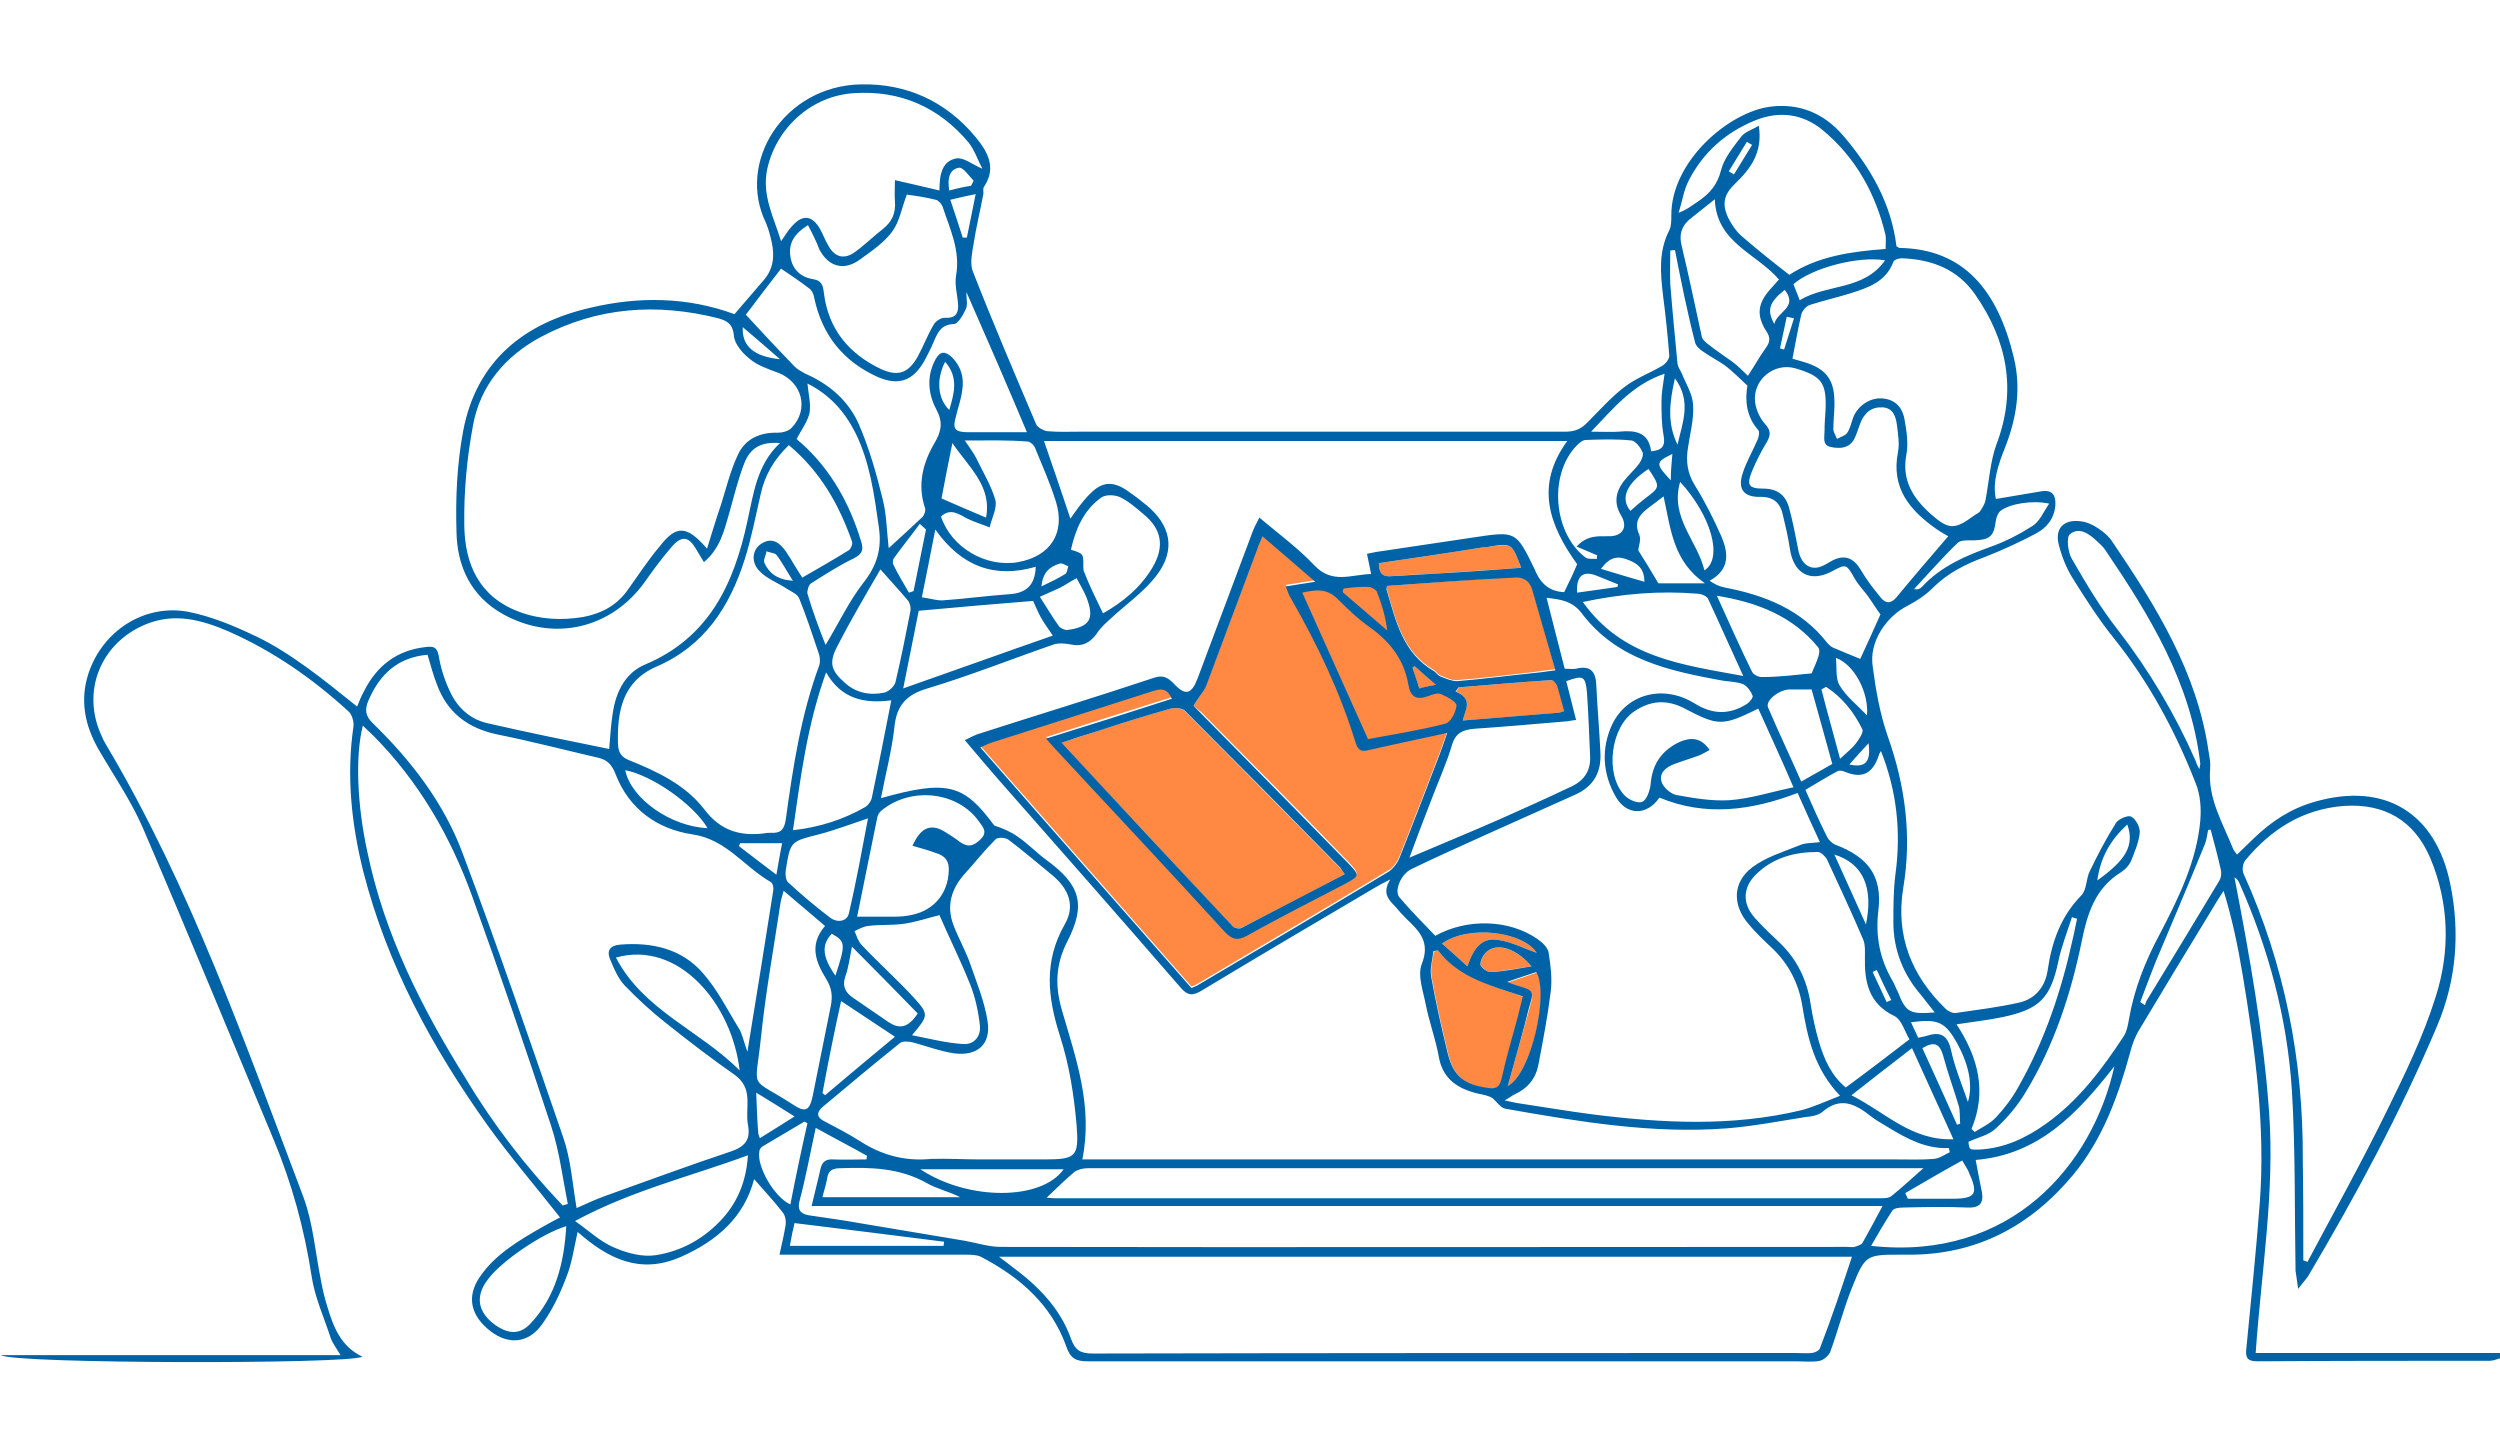 <?xml version="1.0" encoding="utf-8"?>
<!-- Generator: Adobe Illustrator 26.0.3, SVG Export Plug-In . SVG Version: 6.00 Build 0)  -->
<svg version="1.1" xmlns="http://www.w3.org/2000/svg" xmlns:xlink="http://www.w3.org/1999/xlink" x="0px" y="0px"
	 viewBox="0 0 483 280" style="enable-background:new 0 0 483 280;" xml:space="preserve">
<style type="text/css">
	.st0{opacity:0.8;fill:#FF6B14;}
	.st1{fill:#FF6B14;}
	.st2{fill:#0063A7;}
	.st3{fill:#FFFFFF;}
	.st4{fill:none;stroke:#0063A7;stroke-width:2;stroke-linecap:round;stroke-linejoin:round;stroke-miterlimit:10;}
	.st5{fill:none;stroke:#0063A7;stroke-width:2;stroke-miterlimit:10;}
	.st6{fill:none;stroke:#0063A7;stroke-width:1.975;stroke-linecap:round;stroke-linejoin:round;stroke-miterlimit:10;}
	.st7{fill:none;stroke:#0063A7;stroke-width:1.5;stroke-linecap:round;stroke-linejoin:round;stroke-miterlimit:10;}
</style>
<g id="Слой_3">
	<g id="Слой_2">
	</g>
	<path class="st0" d="M230.6,136.3c0.9-1.5,1.9-2.6,2.4-4c3.4-8.8,6.6-17.7,9.9-26.5c0.3-0.7,0.6-1.4,1-2.5
		c3.4,2.9,6.6,5.7,10.2,8.8c-2.1,0.3-3.7,0.6-5.7,0.9c0.4,1,0.7,1.7,1,2.3c5,8.9,9.5,18.1,12.5,27.9c0.5,1.5,1.1,1.8,2.6,1.4
		c4.8-1.1,9.7-2.1,15.1-3.3c-0.6,1.7-0.9,2.7-1.3,3.7c-2.6,6.8-5.2,13.6-7.9,20.4c-0.4,1-1.2,2.2-2.1,2.7c-12.3,7.4-24.7,14.7-37,22
		c-0.3,0.2-0.6,0.3-1.1,0.5c-13.5-15.4-27-30.8-40.8-46.5c1-0.4,1.7-0.7,2.4-1c10.3-3.3,20.7-6.5,31-9.9c1.5-0.5,2.7-0.5,3.6,1.5
		c-8,2.5-15.9,5-24.3,7.7c1.2,1.3,2,2.2,2.8,3.1c10.6,11.4,21.2,22.8,31.7,34.2c1.4,1.5,2.5,1.8,4.3,0.8c6.3-3.4,12.6-6.7,18.9-10
		c2.9-1.5,3-1.6,0.6-4.1c-9.4-9.7-18.9-19.3-28.4-28.9C231.5,137.2,230.9,136.6,230.6,136.3z"/>
	<path class="st0" d="M259.8,168.9c-6.9,3.6-13.5,7.1-20.1,10.4c-0.4,0.2-1.4-0.1-1.7-0.4c-10.9-11.7-21.8-23.4-33-35.4
		c2.6-0.8,4.9-1.6,7.1-2.3c4.7-1.5,9.3-3,14-4.3c0.8-0.2,2.2-0.1,2.7,0.4c10.1,10.1,20.1,20.3,30.1,30.4
		C259.2,167.9,259.4,168.2,259.8,168.9z"/>
	<path class="st0" d="M268,113.2c8.3-0.6,16.4-1.2,24.4-1.8c1.7-0.1,3.1,0.6,3.6,2.3c1.5,5.1,2.9,10.2,4.5,15.6
		c-1.6,0.2-2.7,0.3-3.9,0.5c-5,0.6-10.1,1.2-15.1,1.6c-1,0.1-2.2-0.5-3.2-0.9c-0.5-0.2-0.8-0.7-1.2-1c-6.1-3.5-7.4-9.7-9.2-15.7
		C267.8,113.8,267.9,113.5,268,113.2z"/>
	<path class="st0" d="M277.8,183.6c4.1,5.3,10.4,6.7,16.5,9c-0.3,1.3-0.6,2.5-0.9,3.7c-1.1,4.1-2.3,8.1-3.2,12.2
		c-0.4,1.5-1,1.9-2.5,1.8c-4.6-0.6-6.8-2.2-7.9-6.7c-1.2-4.9-2.3-9.8-3.2-14.8c-0.3-1.6,0.2-3.3,0.4-4.9
		C277.2,183.8,277.5,183.7,277.8,183.6z"/>
	<path class="st0" d="M282.6,139.2c0.5-2.1,2-4.2-1.3-5.6c0.2-0.3,0.4-0.5,0.6-0.8c5.9-0.5,11.8-1,17.8-1.4c0.4,0,1,0.6,1.2,1
		c0.5,1.6,0.9,3.3,1.4,5c-0.5,0.1-0.8,0.3-1.1,0.3C295.1,138.2,289.1,138.7,282.6,139.2z"/>
	<path class="st0" d="M266.4,108.8c6.9-1,13.6-2,20.4-3.1c0.3-0.1,0.7-0.1,1-0.1c4.3-0.6,4.3-0.6,6.1,4.1
		c-5.5,0.4-10.8,0.7-16.1,1.1c-2.9,0.2-5.8,0.2-8.7,0.5C267.4,111.5,266.4,111.1,266.4,108.8z"/>
	<path class="st0" d="M291.3,209.8c1.5-5.4,2.9-10.2,4.2-15c0.9-3.3,0.9-3.3-2.3-4.3c-0.5-0.1-0.9-0.3-1.9-0.7
		c2.2-0.7,3.9-1.3,5.6-1.9C299.4,191.9,295.8,207.5,291.3,209.8z"/>
	<path class="st0" d="M278.6,182.3c5.1-3.7,15.7-2.3,18.3,1.8c-2.3-0.8-4.8-2.1-7.4-2.5c-3-0.5-4.7,1.2-6,5.1
		C281.9,185.2,280.3,183.8,278.6,182.3z"/>
	<path class="st0" d="M295.9,186.7c-2.9,0.4-5.5,0.9-8,1.1c-0.6,0-1.9-1.1-1.9-1.6c0.1-0.9,0.8-2.1,1.6-2.6
		C289.7,182.3,293.2,183.5,295.9,186.7z"/>
	<path class="st0" d="M277.4,132.3c-1.3,0.3-2.2,0.5-3.2,0.7c-0.5-1.4-0.9-2.7-1.3-4c0.1-0.1,0.3-0.2,0.4-0.3
		C274.5,129.8,275.7,130.8,277.4,132.3z"/>
	<polygon class="st0" points="265.7,112.4 249.7,113.8 263.7,143.6 280.2,140.6 283.3,136.7 279.6,133.2 274.3,133.9 272.8,132.7 	
		"/>
</g>
<g id="Слой_1">
	<path class="st2" d="M141.9,60.7c1.9-2.2,3.7-4.3,5.5-6.4c2-2.2,2.3-4.7,1.7-7.5c-0.3-1.3-0.6-2.5-1.1-3.7
		c-5.8-11.8,3.5-26.5,18.3-26.8c8.9-0.2,16.5,3.3,22.2,10.2c2.3,2.8,4.1,5.9,1.6,9.6c-0.2,0.3-0.1,0.8-0.1,1.3
		c-0.6,3.2-1.4,6.5-1.9,9.7c-0.3,1.7-0.7,3.7-0.2,5.2c3.9,10,8.1,19.8,12.3,29.7c0.3,0.6,1.4,1.2,2.1,1.3c2.1,0.2,4.3,0.1,6.4,0.1
		c31.2,0,62.5,0,93.7,0c1.8,0,3.1-0.5,4.3-1.8c2.3-2.3,4.5-4.8,7.1-6.8c2.2-1.7,4.9-2.7,7.3-4.1c0.7-0.4,1.5-1.4,1.4-2.1
		c-0.3-3.8-0.7-7.7-1.2-11.5c-0.5-4.3-0.9-8.5,1.2-12.6c0.4-0.8,0.4-1.8,0.4-2.8c-0.1-10.5,11.1-20.1,19.2-21.1
		c5.7-0.7,10.4,1.4,14,5.6c5.3,6.2,9.3,13.1,10.3,21.4c0.3,0.1,0.4,0.3,0.6,0.3c12.4,0.2,19,8.2,22.1,21.3
		c1.4,5.9,0.5,11.6-1.7,17.2c-1.3,3.3-2.5,6.6-1.8,10c3-0.5,6-1,8.9-1.5c2.1-0.3,2.7,0.9,2.6,2.7c-0.2,2.6-1.7,4.4-3.8,5.5
		c-3.2,1.7-6.5,3.2-9.8,4.5c-3.8,1.4-7.2,3.1-10.1,6c-1.4,1.4-3.1,2.5-4.8,3.4c-4.2,2.1-7.5,7-6.8,11.7c0.6,4.6,1.4,9.2,2.9,13.5
		c3.4,9.6,4.7,19.3,3,29.4c-1.5,9.2,1.6,16.9,8.2,23.3c0.5,0.5,1.4,0.9,2,0.8c4.1-0.6,8.2-1.1,12.2-2c3.1-0.7,5-3,5.5-6.2
		c0.8-5.5,2.5-10.4,6.5-14.5c1.1-1.1,0.9-3.3,1.7-4.8c1.5-3.1,3.1-6.2,5-9.2c0.5-0.8,2.4-1.6,3-1.2c0.9,0.5,1.7,2.1,1.6,3.1
		c-0.2,1.9-1,3.7-1.7,5.5c-0.4,0.8-1.1,1.6-1.9,2.1c-5,3.1-6.5,7.9-7.6,13.3c-2.1,10.3-5.4,20.3-10.9,29.3c-1.5,2.5-3.5,4.9-5.7,6.9
		c-1.3,1.3-3.4,1.7-5.3,2.6c0.2,1.6,0.2,1.5,1.9,1.5c4.9-0.2,9.2-2.2,13.1-5c6.3-4.5,10.8-10.5,15-16.9c0.6-0.9,0.8-2.1,1-3.2
		c1-5.9,3.2-11.4,6-16.6c3.6-6.9,7.1-14,7.8-21.9c0.2-2.4,0-5-0.9-7.2c-3.9-10-9-19.5-15.8-28c-2.9-3.6-5.4-7.5-7.9-11.5
		c-1.2-1.9-2.1-4.1-2.7-6.4c-0.9-3.2,0.8-5.1,4.1-4.7c1.2,0.1,2.5,0.7,3.5,1.4c1.1,0.7,2.1,1.6,2.8,2.7
		c8.4,12.4,16.3,25.1,18.5,40.4c0.2,1.1,0.4,2.2,0.3,3.3c-0.5,5.7,2.4,10.4,4.4,15.4c0.2,0.5,0.5,0.8,0.8,1.2
		c1.1-1.1,2.2-2.1,3.2-3.1c3.4-3.3,7.2-5.8,11.8-7.1c13.5-3.9,23.4,2.1,26.2,15.9c1.9,9.3,1.2,18.5-2.5,27.3
		c-7.1,16.8-15.7,32.8-25,48.5c-0.4,0.6-0.9,1.1-1.9,2.4c-0.2-1.7-0.4-2.6-0.5-3.5c-0.2-11.6,0-23.2-0.7-34.8
		c-0.9-14-4.5-27.4-10.2-40.2c-0.2-0.4-0.4-0.7-0.9-1c2.9,15,5.6,30.1,6.7,45.4c1.1,15.5-1.5,30.7-2.6,46.5c15.8,0,31.5,0,47.2,0
		c0,0.3,0.1,0.6,0.1,1c-0.7,0.2-1.4,0.5-2.1,0.5c-15,0-29.9,0-44.9,0.1c-2,0-2.3-0.8-2.1-2.5c0.9-9.4,1.9-18.8,2.6-28.2
		c1.1-14.8-0.9-29.3-3.3-43.9c-0.9-5.4-2-10.8-3.7-16.3c-0.9,1.4-1.8,2.8-2.6,4.2c-4.6,7.5-9.1,15-13.6,22.5
		c-0.9,1.4-1.5,3.1-1.9,4.7c-2.3,8.4-5.3,16.6-10.9,23.4c-8.3,10-18.8,15.6-32,15.5c-0.3,0-0.7,0-1,0c-7,0-7.2-0.1-9.8,6.4
		c-1.6,4-2.7,8.3-4.2,12.4c-0.3,0.7-1.2,1.5-2,1.7c-1.5,0.3-3.1,0.1-4.6,0.1c-45.6,0-91.2,0-136.8,0c-2.3,0-3.4-0.5-4.2-2.9
		c-2.9-8.1-9-13.4-16.5-17.3c-0.8-0.4-2-0.4-3-0.4c-10.8,0-21.5,0-32.3,0c-1,0-2,0-3.6,0c0.5-2.2,0.9-4,1.2-5.8
		c0.1-0.8-0.1-1.8-0.6-2.4c-1.7-2.2-3.6-4.2-5.5-6.4c-1.9,7.3-7.1,11.9-14.1,15c-7.9,3.5-14.1,0.4-20-4.8c-0.7,3.1-1.1,6.1-2.2,8.8
		c-1.2,3.2-2.7,6.3-4.7,9.1c-2.7,3.7-6.5,3.9-9.9,1.3c-3.9-3-4.7-6.7-2.1-10.5c3-4.4,7.5-7,12-9.6c1.2-0.7,2.4-1.3,3.5-1.9
		c-4.8-6.1-9.7-11.8-14-17.8c-10.7-15-19.4-31-24-49c-2.3-9.2-3.3-18.6-1.9-28.1c0.1-0.9-0.3-2.3-1-2.9
		c-6.9-6.3-14.5-11.6-23.1-15.4c-5.1-2.2-10.4-3.7-16-1.4c-8.8,3.6-12.6,13.1-8.5,21.7c0.2,0.5,0.4,0.9,0.7,1.4
		c16.4,27.6,26.9,57.7,38.2,87.5c1.9,5.1,2.3,10.7,3.4,16.1c0.3,1.7,0.7,3.4,1.2,5c1.2,4,2.6,7.8,6.8,9.8
		c-2.2,1.5-67.9,1.4-69.8-0.3c22,0,43.4,0,65.6,0c-0.9-1.5-1.6-2.4-1.9-3.3c-1.3-4-3.1-7.9-3.7-12c-1.4-9.1-3.8-17.9-7.4-26.5
		c-8.4-20.1-16.7-40.3-25.3-60.3c-2.3-5.2-5.6-10-8.5-15c-2.6-4.6-3.6-9.4-1.9-14.6c2.7-8.2,10.8-13.5,19.3-11.9
		c4.5,0.9,8.8,2.7,13,4.7c3.6,1.7,6.9,3.9,10.1,6.2c3.2,2.3,6.2,4.8,9.5,7.4c0.4-1,0.8-2,1.3-2.9c2.5-5,6.4-8,12-8.6
		c1.6-0.2,2.2,0.1,2.5,1.9c0.4,2.3,1.1,4.5,2.1,6.6c1.4,3.1,3.8,5.4,7.2,6.2c7.8,1.8,15.7,3.4,23.6,5c0.2-2.1,0.3-4.6,0.7-7
		c0.6-4,2.4-7.7,6.2-9.3c12.4-5.2,17.2-15.6,19.8-27.7c1.2-5.3,1.8-10.9,6.3-15.1c-3.5-0.3-5.7,0.8-6.9,3.9c-1.2,3.1-2,6.4-2.9,9.6
		c-1,3.4-1.7,6.8-4.9,9.5c-0.6-1-1-1.7-1.5-2.5c-1.4-2.4-2.7-2.7-4.6-0.6c-1.9,2.2-3.7,4.6-5.3,6.9c-6.5,9.1-17.7,11.7-27.5,6.2
		c-6.2-3.5-8.8-9.3-8.9-15.9c-0.2-6.5,0.1-13.1,1.3-19.5c2.6-13.6,11.9-20.9,24.8-23.8C123.3,57.3,132.7,57.3,141.9,60.7z
		 M302.2,114.4c1-2,1.8-3.7,2.5-5.4c-5.4-7.5-8.2-15.2-1.9-23.8c-33.9,0-67.4,0-101.1,0c1.8,5.2,3.5,10.2,5.1,15
		c1-1.4,2.2-3.2,3.7-4.7c2.4-2.5,4.5-2.6,7.3-0.7c1.3,0.9,2.5,1.8,3.7,2.8c4.7,3.9,5.7,8.6,2,13.5c-2.4,3.2-5.9,5.6-8.9,8.4
		c-1,0.9-2,1.8-2.7,2.9c-1.3,1.8-2.8,2.6-5.1,2.1c-1-0.2-2.2-0.3-3.2,0c-8.1,2.8-16.1,6-24.4,8.5c-4.1,1.2-6,3.3-6.4,7.5
		c-0.5,4.5-1.7,9-2.6,13.7c12.9-3.6,16-2.7,21.9,5.3c1.6,0.5,3.2,1.2,4.6,2.2c1.9,1.3,3.5,3,5.4,4.4c6.6,4.8,7.8,8.6,4.1,15.8
		c-2.3,4.5-2.4,8.7-1,13.4c2.7,9.3,6,18.5,3.9,28.7c1.2,0,2.1,0,3,0c51.4,0,102.9,0,154.3,0c2.4,0,4.8,0.1,7.2-0.1
		c1.1-0.1,2.1-0.8,3.1-1.3c-0.1-0.3-0.1-0.5-0.2-0.8c-4.4,0.2-8.1-1.8-11.7-4c-1.1-0.7-2.3-1.3-3.3-2.1c-3-2.4-5.9-3.9-9.4-0.9
		c-0.8,0.7-2.1,0.9-3.2,1c-5.1,0.8-10.2,1.8-15.3,2.2c-14.4,1.1-28.6-1.3-42.8-3.8c-0.9-0.2-1.6-1.3-2.4-2c-0.7-0.5-1.8-0.7-2.8-0.9
		c-3.8-0.9-6.8-2.7-7.6-7c-0.6-3.4-1.8-6.6-2.5-10c-0.5-2.7-1.7-5.8-0.8-8.1c1.7-4.3-0.6-6.4-3.1-8.8c-0.7-0.7-1.3-1.4-1.9-2.1
		c-1.3-1.4-2.8-2.6-1.1-5.4c-1.4,0.7-2.1,1.1-2.8,1.5c-11.2,6.6-22.4,13.2-33.5,19.9c-1.8,1.1-2.8,1.2-4.3-0.6
		c-11.7-13.5-23.4-26.8-35.2-40.2c-2.1-2.4-4.1-4.8-6.4-7.5c1-0.5,1.6-0.8,2.3-1.1c11.5-3.7,23-7.2,34.4-11c1.6-0.5,2.5,0,3.6,1.1
		c2.3,2.5,3.5,2.2,4.7-1c3.5-9.3,7-18.7,10.5-28c0.3-0.9,0.8-1.8,1.4-3c3.8,3.2,7.5,5.9,10.6,9.2c3.5,3.7,7.1,1.8,11,1.7
		c-0.3-1.5-0.5-2.5-0.8-3.9c1-0.2,1.8-0.4,2.7-0.5c6-0.9,12.1-1.8,18.1-2.7c8-1.2,8-1.2,11.6,6.2C297.7,113,299.6,114.3,302.2,114.4
		z M355.5,211.7c-5-5.2-6.3-11.3-7.3-17.4c-0.7-4.3-2.6-8-5.7-11c-1.6-1.5-3.3-3.1-4.7-4.8c-3.1-3.6-3.1-8,0.7-10.9
		c2.6-2,6-3,9.2-4.3c1.1-0.5,2.4-0.4,3.9-0.6c-1.5-3.3-2.9-6.3-4.3-9.5c-8.9,3.4-17.8,4.6-26.7,0.9c-2.4,3.5-6.3,3.5-8.4-0.1
		c-2.6-4.5-2.9-9.4-0.7-14.1c2.9-5.9,9.9-7.7,15.9-4c3.5,2.2,6.8,2.2,10.1,0.1c0.5-0.3,1.3-1.3,1.1-1.6c-0.3-0.8-1-1.8-1.8-2.2
		c-1.2-0.5-2.7-0.5-4-0.7c-10.3-1.9-20.4-4-27.2-13c-1.8-2.4-4.1-2.7-6.8-3c1.2,4.7,2.3,9.1,3.5,13.7c0.8,0,1.5,0.1,2.2,0
		c2.7-0.7,3.8,0.5,3.9,3.1c0.2,4.4,0.6,8.7,0.8,13.1c0.2,3.8-1.3,6.5-4.8,8.1c-5.8,2.6-11.6,5.2-17.4,7.8c-4.8,2.2-9.6,4.3-14.3,6.6
		c-2.1,1-3.4,4.3-2.3,5.5c2.2,2.6,4.6,5,6.9,7.4c6.1-3.4,14.2-3.2,19.7,0.6c0.9,0.6,2.1,1.7,2.2,2.7c0.4,2.5,0.7,5,0.4,7.5
		c-0.6,4.8-1.5,9.5-2.4,14.2c-0.5,2.6-2.1,4.5-4.5,5.6c-0.5,0.2-0.9,0.6-2,1.2c1.4,0.3,2.2,0.5,3,0.6c4.7,0.7,9.3,1.5,14,2.1
		c13.5,1.7,26.9,2.4,40.3-0.8C350.3,213.9,352.7,212.8,355.5,211.7z M144.4,203.2c1.7-10.5,3.4-20.9,5-31.2c0.1-0.5-0.1-1.4-0.5-1.6
		c-5.1-2.9-8.5-8.2-15.1-9.2c-6.8-1-12.3-4.9-14.9-11.7c-0.7-1.8-1.6-2.7-3.3-3.1c-6.5-1.5-13-3.2-19.5-4.5
		c-5.7-1.2-9.7-4.2-11.7-9.7c-0.7-1.8-1.2-3.7-1.8-5.7c-5.7,0.5-9.2,3.7-11.4,8.8c-0.8,1.8-0.6,3.1,0.9,4.5
		c7.4,7.2,13.7,15.4,17.3,25.1c6.8,18.1,13.1,36.5,19.4,54.8c1.5,4.3,1.8,9,2.6,13.7c1.8-0.8,3.5-1.6,5.4-2.3
		c8.1-2.9,16.2-5.9,24.3-8.6c2.7-0.9,4-2.2,3.4-5.2c-0.3-1.7,0-3.4-0.1-5.1c-0.1-1.9-0.8-3.3-2.4-4.5c-4.6-3.2-9-6.6-13.4-10.1
		c-2.8-2.2-5.5-4.7-8-7.3c-1.2-1.3-2-3.2-2.7-4.9c-0.7-1.6-0.2-2.7,1.9-2.9c6.2-0.5,11.9,0.8,16,5.5c2.9,3.3,4.9,7.4,7.2,11.1
		C143.6,200.5,143.9,201.9,144.4,203.2z M357.8,242.8c-54.6,0-109.4,0-164.8,0c1.2,0.9,1.9,1.4,2.5,1.9c5,3.7,9.3,8,11.4,13.9
		c0.8,2.3,1.9,2.9,4.2,2.9c45.2-0.1,90.5-0.1,135.7-0.1c1.1,0,2.2,0.1,3.3,0c0.6-0.1,1.4-0.5,1.5-0.9
		C353.9,254.6,355.8,248.8,357.8,242.8z M136.6,106c1-3.2,1.8-5.9,2.7-8.5c1-3.2,1.8-6.5,3.2-9.5c1.4-3.2,4.3-4.5,7.8-4.4
		c0.9,0,2-0.3,2.6-0.9c3.5-3.6,2.1-8.9-2.6-10.7c-1.9-0.7-4-1.4-5.5-2.7c-1.4-1.1-2.9-2.9-3-4.4c-0.2-2.3-1.3-2.9-3-3.4
		c-11.9-3-23.4-2.2-34.3,3.6c-6.9,3.7-11.7,9.4-13.1,17c-1.2,6.4-1.8,12.9-1.7,19.4c0.1,7.4,2.8,13.8,10.6,16.7
		c4,1.5,8.2,1.7,12.4,1c3.6-0.7,6.6-2.3,8.7-5.4c2-2.8,3.9-5.7,6.1-8.3C130.7,101.4,132.7,101.5,136.6,106z M230.6,136.3
		c0.2,0.3,0.8,0.9,1.4,1.5c9.5,9.6,18.9,19.2,28.4,28.9c2.4,2.5,2.3,2.5-0.6,4.1c-6.3,3.3-12.7,6.5-18.9,10c-1.9,1-2.9,0.7-4.3-0.8
		c-10.5-11.5-21.1-22.8-31.7-34.2c-0.8-0.9-1.7-1.8-2.8-3.1c8.4-2.6,16.3-5.1,24.3-7.7c-0.9-2-2-2-3.6-1.5
		c-10.3,3.3-20.6,6.6-31,9.9c-0.7,0.2-1.3,0.5-2.4,1c13.7,15.7,27.3,31.1,40.8,46.5c0.5-0.2,0.8-0.4,1.1-0.5
		c12.4-7.3,24.7-14.6,37-22c0.9-0.6,1.7-1.7,2.1-2.7c2.7-6.8,5.3-13.6,7.9-20.4c0.4-1,0.7-2,1.3-3.7c-5.4,1.2-10.3,2.2-15.1,3.3
		c-1.5,0.4-2.1,0.1-2.6-1.4c-3-9.8-7.4-19-12.5-27.9c-0.4-0.6-0.6-1.3-1-2.3c2-0.3,3.6-0.6,5.7-0.9c-3.6-3.1-6.8-5.9-10.2-8.8
		c-0.4,1.1-0.8,1.8-1,2.5c-3.3,8.8-6.6,17.7-9.9,26.5C232.5,133.7,231.5,134.8,230.6,136.3z M445,243.5c0.3,0.1,0.6,0.2,0.8,0.3
		c5.1-9.6,10.4-19.1,15.2-28.9c3.6-7.3,7.2-14.7,9.6-22.4c2.8-8.8,2.6-18-1.1-26.8c-3.1-7.2-8.8-10.5-16.6-10
		c-8,0.6-14.1,4.5-19.1,10.5c-0.5,0.6-0.7,1.9-0.3,2.7c7.9,17.5,11.5,35.9,11.4,55.1C445,230.5,445,237,445,243.5z M189.5,224
		c4,0,8.1,0,12.1,0c6.2,0,6.9-0.4,6.4-6.6c-0.5-5.8-1.4-11.6-3.2-17.2c-2.4-7.5-3.2-14.4,0.9-21.6c2.1-3.6,0.8-6.9-2.5-9.6
		c-2.8-2.3-5.5-4.6-8.4-6.8c-0.6-0.4-2.1-0.5-2.5,0c-2.1,2.1-3.9,4.4-5.9,6.6c-2.6,2.9-3.6,6.2-2.2,9.9c0.9,2.4,2.2,4.7,3.1,7.1
		c1.3,3.8,2.9,7.6,3.5,11.5c0.7,4.5-2,6.8-6.5,6.2c-2.7-0.4-5.3-1.4-7.9-2.1c-0.8-0.2-2-0.3-2.5,0.1c-5,4-10,8.2-14.9,12.3
		c-1.3,1.1-1.3,2.1,0.4,2.9c2.3,1.2,4.6,2.4,6.8,3.8c4.2,2.7,8.7,3.9,13.7,3.4C183,223.8,186.3,224,189.5,224z M363.7,233
		c-69.3,0-137.9,0-206.9,0c0.6-2.6,1.2-4.8,1.7-7.1c0.3-1.4,1-2,2.5-1.9c2.1,0.1,4.3,0,6.4,0c0-0.2,0.1-0.5,0.1-0.7
		c-3.2-1.8-6.5-3.5-9.9-5.4c-1.1,5-1.9,9.5-3.1,14c-0.5,1.8,0.1,2.6,1.8,2.9c3.2,0.5,6.5,0.9,9.7,1.5c6.8,1.1,13.5,2.3,20.3,3.4
		c2.3,0.4,4.7,1.2,7,1.2c54.5,0.1,109,0,163.5,0c0.5,0,1.1,0.1,1.5,0c0.6-0.2,1.4-0.4,1.6-0.9C361.1,237.9,362.2,235.8,363.7,233z
		 M152.4,86c-2.9,2.8-4.6,5.8-5.4,9.3c-1,4.3-1.8,8.6-3.1,12.7c-2.9,9.2-7.8,16.8-17.1,20.8c-6.6,2.9-7.6,8.7-7.4,15.1
		c0.1,1.6,0.7,2.4,2.2,3c5.5,2.2,10.9,4.8,14.5,9.5c3.1,4.1,6.9,5.2,11.6,4.6c0.4-0.1,0.9-0.1,1.3-0.1c1.8,0.1,2.5-0.6,2.8-2.5
		c1.4-10.1,2.9-20.2,6.5-29.9c0.2-0.7,0.1-1.6-0.1-2.2c-1.2-3.6-2.4-7.2-3.8-10.7c-0.3-0.8-1.5-1.3-2.3-1.8c-1.8-1.2-4-2-5.4-3.5
		c-1.7-1.8-1.3-4.1,0.3-5.2c2.1-1.4,3.6-0.3,4.8,1.4c1.1,1.6,2,3.3,3.2,5.1c3.1-1.8,6.1-3.5,9-5.3c0.4-0.3,0.8-1.2,0.6-1.7
		C162.1,97.5,158.5,91.1,152.4,86z M346.3,69.3c0.6,0.2,1.5,0.4,2.4,0.7c3.9,1.2,5.6,3.2,5.7,7.2c0.1,1.9-0.2,3.8-0.2,5.7
		c0,0.6,0.5,1.3,0.7,1.9c0.7-0.4,1.6-0.6,2-1.2c0.6-0.9,0.8-2.1,1.2-3.1c1-2.3,3.4-3.8,5.8-3.5c2.6,0.3,3.8,2.1,4.1,4.3
		c0.4,2.2,0.7,4.5,0.3,6.6c-0.9,4.9,1.3,8.3,4.6,11.3c3.6,3.2,4.7,3.2,8.5,0.4c0.4-0.3,1-0.5,1.2-0.9c0.4-0.6,0.9-1.4,1-2.1
		c0.7-3.6,0.9-7.4,2.1-10.7c4-10.5,2.1-20.1-4.1-29c-3.4-4.9-8.4-6.8-14.2-7c-0.6,0-1.5,0.3-1.6,0.7c-1.5,3.9-4.9,5-8.4,6.1
		c-2.6,0.8-5.2,1.4-7.7,2.2c-0.7,0.2-1.5,1.1-1.7,1.9C347.4,63.4,346.9,66.2,346.3,69.3z M108.7,232.9c0.3-0.1,0.6-0.2,1-0.3
		c-1-5-1.6-10.1-3.2-15c-4.9-14.9-10-29.8-15.3-44.5c-4.2-11.6-10.3-22.1-19-30.9c-0.6-0.6-1.3-1.2-2.1-2
		c-1.5,5.9-1.1,15.4,0.9,24.5c3.3,15.9,10.5,30.1,19,43.7C95.3,217.3,101.6,225.4,108.7,232.9z M259.8,168.9
		c-0.4-0.6-0.6-0.9-0.8-1.2c-10-10.2-20-20.3-30.1-30.4c-0.5-0.5-1.9-0.6-2.7-0.4c-4.7,1.3-9.4,2.8-14,4.3c-2.3,0.7-4.5,1.4-7.1,2.3
		c11.2,12.1,22.1,23.8,33,35.4c0.3,0.4,1.3,0.6,1.7,0.4C246.4,175.9,253,172.4,259.8,168.9z M202.2,231.4c0.5,0,0.9,0.1,1.3,0.1
		c53.3,0,106.6,0,159.9,0c0.7,0,1.5,0,2-0.4c2-1.6,3.8-3.3,6.2-5.4c-1.4,0-2.2,0-3,0c-46.6,0-93.2,0-139.8,0c-6.2,0-12.4,0-18.6,0
		c-0.9,0-1.9,0.2-2.6,0.7C205.8,227.9,204.1,229.6,202.2,231.4z M376.4,103.6c-0.9-0.5-1.6-0.9-2.3-1.4c-5.1-3.6-8.8-7.9-7.4-14.9
		c0.3-1.6,0-3.4-0.2-5.1c-0.2-1.6-0.7-3.4-2.8-3.5c-2.1-0.1-3.5,1-4.3,3.1c-0.4,1.1-0.7,2.1-1.2,3.1c-1,1.7-2.6,1.8-4.3,1.5
		c-1.9-0.3-1.4-1.8-1.4-3.1c0-1.4,0.1-2.7,0.2-4.1c0.2-5.2-0.7-6.5-5.7-8c-4.2-1.3-8.5,2.2-7.9,6.6c0.2,1.4,0.9,3,1.9,4.1
		c1.2,1.3,1.1,2.2,0.3,3.6c-1.1,1.8-2,3.6-2.8,5.5c-1.1,2.7-0.7,3.4,2.2,3.4c2.8,0,4.4,1.4,5,3.9c0.7,2.6,1.2,5.2,1.7,7.8
		c0.5,2.8,2.2,4.1,4.3,3.4c0.9-0.3,1.7-0.9,2.5-1.3c2.3-1.1,4-0.3,5.3,1.9c1.1,1.9,2.5,3.7,3.9,5.4c0.9,1.1,1.9,1.2,3-0.1
		C369.6,111.5,372.9,107.7,376.4,103.6z M186.7,56.4c0,1.4,0.3,2.5-0.1,3.3c-0.5,1.1-1.5,2.9-2.3,2.9c-2.5,0.1-3.1,1.6-3.9,3.4
		c-0.5,1.3-1.2,2.5-1.8,3.7c-2.2,3.9-5,4.9-9.1,3.1c-6.6-3-10.7-8.1-12.2-15.3c-0.1-0.7-0.5-1.5-1-1.8c-1.8-1.4-3.8-2.7-5.4-3.8
		c-2.3,3-4.8,6.2-6.8,8.9c3.3,3.6,6.3,6.8,9.4,10c0.6,0.6,1.4,1,2.1,1.4c4.6,2,8.3,5.2,10.3,9.7c2,4.6,3.4,9.5,4.6,14.4
		c0.8,3,0.8,6.2,1.2,9.6c2.4-2.2,4.5-4.1,6.5-6c0.4-0.4,0.7-1.3,0.5-1.8c-1.5-4.5-0.4-8.7,1.9-12.6c1.3-2.2,1.6-4,0.3-6.4
		c-1.6-3-1.9-6.4-0.2-9.6c0.9-1.7,1.9-1.7,3.2-0.5c1.8,1.8,2.4,4,2,6.4c-0.2,1.7-0.8,3.3-1.2,5c-0.7,2.4-0.3,3.1,2.3,3.1
		c1.5,0,2.9,0,4.4,0c2.3,0,4.5,0,7,0C194.5,74.2,190.7,65.5,186.7,56.4z M323.6,48.3c-0.3,0-0.6,0.1-0.9,0.1c0,2.2-0.1,4.4,0,6.5
		c0.4,5.1,0.9,10.2,1.4,15.4c0.1,0.6,0.5,1.2,0.8,1.8c0.8,2,2.1,4,2.2,6.1c0.2,2.8-0.6,5.6-1,8.4c-0.4,2.5-0.1,4.8,1.3,7.1
		c2,3.2,3.7,6.6,5.2,10c1.3,3.1,1.7,6.3-2.3,8.5c1,0.7,1.9,1.1,2.9,1.3c7.8,1.5,14.9,4.3,19.9,10.8c0.3,0.3,0.6,0.6,1,0.8
		c1.9,0.8,3.8,1.6,5.3,2.2c1.3-2.8,2.8-6.1,3.9-8.6c-0.9-1.2-1.6-2.4-2.4-3.5c-0.8-1.1-1.8-2.1-2.5-3.3c-1.7-3-1.7-3-4.5-1.5
		c-4.2,2.2-7.4,0.4-8.1-4.4c-0.3-2.1-0.8-4.2-1.3-6.3c-0.5-2.5-1.8-3.8-4.6-3.7c-3.1,0-4.2-1.6-3.2-4.6c0.7-2.2,1.9-4.2,2.8-6.3
		c0.3-0.6,0.5-1.7,0.2-2c-2.3-2.6-2.6-5.7-2.1-8.6c-1.5-1.4-2.8-2.7-4.2-3.8c-1.4-1-3-1.8-4.4-2.8c-0.6-0.4-1.3-1-1.5-1.7
		C326,60.4,324.8,54.4,323.6,48.3z M150.9,46.6c0.8-1.1,1.4-2.2,2.2-3c2-2.2,3.8-2,5.3,0.6c0.6,1,1,2.2,1.6,3.2
		c1.3,2.4,3.2,2.8,5.3,1.2c1.8-1.3,3.4-2.9,5.2-4.3c1.8-1.4,2.6-3.1,2.4-5.4c-0.1-1.3,0-2.6,0-4.1c3,0.7,5.7,1.3,8.6,2
		c0-3.1,0.5-5.7,3.3-6.2c1.4-0.2,3.1,1.2,5,2c-0.9-1.7-1.5-3.6-2.7-5.1c-5.7-6.8-13.2-10.1-22.1-9.5c-8.3,0.5-15.1,6.8-16.8,14.8
		C147.2,37.8,149.5,42,150.9,46.6z M364.3,48.1c0-1.1,0.1-1.9,0-2.6c-1.9-8.1-5.8-15.1-12.2-20.4c-3.9-3.2-8.5-3.7-13.1-1.8
		c-5.6,2.3-9.9,6.1-12.7,11.5c-1,1.9-1.3,4.2-2,6.3c1.7-0.6,2.7-1.5,3.8-2.2c2.2-1.5,3.7-3.2,4.4-6c0.6-2.4,2.4-4.5,3.9-6.5
		c0.7-0.9,2-1.3,3.4-2.1c0.8,5.2-1.6,8.3-4.6,11.2c-2.1,2-2.6,3.9-1.3,6.6c0.7,1.4,1.6,2.7,2.8,3.7c2.9,2.5,5.9,4.9,9,7.3
		C351.2,49.5,357.6,48.6,364.3,48.1z M368.9,200.8c-0.9-1.5-1.5-3.8-2.9-4.5c-5-2.4-5.8-6.6-5.7-11.4c0-1.1,0.1-2.3-0.3-3.3
		c-2.2-5.2-4.6-10.3-7-15.5c-0.3-0.6-1.2-1.5-1.8-1.5c-4.5,0-8.7,1.1-12,4.4c-2.5,2.5-2.6,5.6-0.2,8.3c1.5,1.7,3.2,3.3,4.9,4.9
		c3.3,3.2,5.2,7.1,5.9,11.7c0.4,2.5,0.9,4.9,1.6,7.3c1,3.4,2.4,6.6,5.2,8.9C360.7,207.1,364.6,204.1,368.9,200.8z M156.1,43.5
		c-2.6,1.6-3.8,3.5-3.4,6c0.3,2.4,1.9,4,4.2,4.4c2,0.3,2.1,1.3,2.3,2.9c0.9,6.9,4.9,11.6,11,14.5c3.3,1.5,5.3,0.8,7.1-2.4
		c1.1-2,1.9-4.2,3.1-6.2c0.4-0.7,1.5-1.4,2.3-1.3c1.9,0.1,2.5-0.9,2.4-2.5c-0.1-1.9-0.7-3.8-0.4-5.6c0.9-4.9-1.2-9.1-2.6-13.4
		c-0.2-0.5-0.8-1.2-1.3-1.3c-2-0.5-4.1-0.8-5.6-1c-1,2.6-1.4,5.2-2.8,7.1c-1.6,2.2-4,3.8-6.2,5.4c-3.1,2.3-6.1,1.5-7.9-1.9
		C157.7,46.6,157,45.2,156.1,43.5z M304.5,139.1c-1,0.1-1.7,0.3-2.3,0.3c-5.8,0.5-11.6,1-17.4,1.4c-2.2,0.2-3.6,0.8-4.3,3.2
		c-1,3.4-2.5,6.7-3.8,10.1c-1.5,3.8-2.9,7.6-4.4,11.6c6.1-2.6,11.7-4.9,17.4-7.4c4.7-2.1,9.4-4.2,14-6.4c2.5-1.2,3.7-3.2,3.5-6
		c-0.2-4-0.3-8.1-0.6-12.1c-0.3-3.2-0.7-3.4-4-2.2C303.2,133.9,303.8,136.3,304.5,139.1z M268,113.2c-0.1,0.3-0.2,0.6-0.1,0.8
		c1.8,6,3.1,12.2,9.2,15.7c0.4,0.3,0.7,0.8,1.2,1c1,0.4,2.2,0.9,3.2,0.9c5-0.4,10.1-1.1,15.1-1.6c1.2-0.1,2.3-0.3,3.9-0.5
		c-1.6-5.4-3-10.5-4.5-15.6c-0.5-1.8-1.9-2.5-3.6-2.3C284.3,112,276.3,112.6,268,113.2z M339.7,136.9c-6.9,3.4-7.7,3.4-14.2,0
		c-3.4-1.8-6.6-1.6-9.7,0.5c-4.6,3-5.8,12.1-2,16.2c0.8,0.9,2.6,1.7,3.5,1.3c0.8-0.3,1.5-2.2,1.6-3.4c0.3-3.9,2.2-6.6,5.7-8.2
		c2.1-0.9,4.1-0.8,5.7,1.6c-0.7,0.4-1.3,0.7-1.9,1c-1.6,0.6-3.3,1.1-4.9,1.7c-1.6,0.6-3,1.7-2.5,3.4c0.3,1.1,1.8,2.4,2.9,2.6
		c3.3,0.6,6.8,1.2,10.2,1c4.1-0.3,8.1-1.6,12.4-2.5C344.1,146.5,341.9,141.8,339.7,136.9z M159.4,178.9c-2.7-2.3-5.3-4.5-8-6.8
		c-0.3,1.1-0.5,1.7-0.6,2.3c-1.3,8.7-2.9,17.4-3.8,26.2c-1.1,10.5-2.4,7.2,6.2,12.8c2.4,1.6,3.2,1.2,3.8-1.6
		c1.2-5.8,2.3-11.6,3.5-17.4c0.4-2,0.2-3.5-0.9-5.3C157.7,186,156.2,182.6,159.4,178.9z M381.7,224.1c0.4,2.2,0.8,4.2,1.2,6.2
		c0.4,2.2-0.5,3.1-2.8,3c-4.1-0.2-8.2-0.1-12.4,0c-0.7,0-1.8,0.1-2.1,0.6c-1.4,2.1-2.7,4.4-4.1,6.8c27.1,3,42.8-15.7,47-34.7
		C401.4,215.1,393.9,223.1,381.7,224.1z M373.8,195.6c-1-1.2-1.8-2.3-2.6-3.3c-3.5-4-5.4-8.8-5.4-14.1c0-3.1,0-6.2,0.4-9.3
		c1.1-8.1,0.3-16-2.8-23.8c-0.2,0.4-0.4,0.6-0.4,0.8c-1.2,3.6-3.2,4.6-6.6,3.2c-0.4-0.2-1-0.3-1.4-0.1c-2.1,1.1-4.1,2.4-6.2,3.6
		c1.4,3.2,2.7,6.1,4.2,9.1c0.3,0.6,0.9,1.2,1.6,1.5c6.3,2.4,9.1,6,8.3,12.7c-0.6,5,0.3,9.5,2.8,13.7c0.4,0.7,0.6,1.4,1,2.1
		C368.2,195.6,369,196,373.8,195.6z M153.2,160.4c5.3-0.6,9.8-2.1,14-4.5c0.5-0.3,1-1,1.2-1.6c1.3-6.2,2.5-12.4,3.8-19
		c-5.3,0.7-9.7-0.3-12.6-5.4C155.9,140.2,154.7,150.1,153.2,160.4z M337.7,72.6c1.4-2.1,2.3-3.8,3.4-5.3c0.9-1.2,1-2.1,0.1-3.4
		c-1.9-3-1.6-5.3,0.8-8c0.5-0.6,1.1-1.2,1.7-1.9c-4.4-5.1-12.1-7.1-12.4-15.5c-1.8,1.4-3.1,2.5-4.4,3.5c-1.9,1.4-2.6,3.1-2,5.5
		c1.4,5.8,2.6,11.7,3.9,17.6c0.1,0.5,0.7,1,1.2,1.4c1.5,1.2,3.2,2.3,4.7,3.4C335.8,70.7,336.6,71.6,337.7,72.6z M264.3,142.8
		c4.8-0.9,10-1.7,15-3c1-0.3,2-2.3,2.1-3.5c0-0.7-1.8-1.7-3-2.2c-0.7-0.3-1.7,0.1-2.5,0.4c-2.2,0.8-3.4,0.2-3.8-2.2
		c-0.8-4.7-3.4-8.2-7.3-11c-2.3-1.6-4.4-3.6-6.4-5.6c-2.2-2.2-4.5-1.7-6.8-1.2C255.8,123.9,260,133.2,264.3,142.8z M176.3,163.4
		c1.6-3.6,3.6-4.4,6.4-2.6c1,0.6,1.9,1.2,2.8,1.9c1.6,1.1,2.7,0.7,4-0.6c1.4-1.4,0.3-2.4-0.3-3.3c-4.1-5.9-13.2-6.9-18.9-2.2
		c-0.4,0.3-0.7,0.8-0.8,1.3c-1.3,6.4-2.6,12.7-3.9,19.2c2.6,0,4.9,0,7.2,0c1.2,0,2.4-0.1,3.6-0.4c4.1-0.9,6.8-4.2,6.9-8.5
		c0.1-1.8-0.7-2.9-2.5-3.4C179.5,164.3,178,163.9,176.3,163.4z M144.5,223.2c-11.1,4.1-22.5,6.8-33.4,12.7c2.7,1.9,4.9,4,7.5,5.1
		c2.5,1.1,5.5,1.9,8.1,1.5c5.1-0.8,9.5-3.3,13-7.2C142.7,231.9,144.2,227.9,144.5,223.2z M186.4,85.1c1,1.5,1.7,2.4,2.2,3.4
		c1.3,2.7,2.9,5.3,3.7,8.1c0.4,1.5-0.7,3.5-1.1,5.3c-1.4-0.6-2.9-1-4.3-1.7c-1.7-0.9-3.3-2.1-5.1-0.4c2,6,8.7,9.9,14.9,8.8
		c6.2-1.1,9.2-5.6,7.3-11.7c-1.1-3.5-2.6-6.9-4-10.3c-0.2-0.6-1-1.3-1.5-1.3C194.6,85,190.8,85.1,186.4,85.1z M159.5,124.6
		c2.5-4.1,4.5-8.4,7.3-12c2.6-3.3,3.6-6.5,3-10.7c-0.9-6.3-1.7-12.6-4.6-18.4c-2.1-4.1-5-7.3-9.2-9.4c0.2,2.1,0.7,4,0.4,5.7
		c-0.4,1.7-1.6,3.3-2.5,5c0.3,0.3,0.6,0.6,0.9,0.8c5.8,5.2,9.4,11.8,11.6,19.1c0.5,1.6,0.1,2.4-1.5,3.2c-2.9,1.4-5.5,3.1-8.2,4.8
		c-0.5,0.3-0.8,1.5-0.7,2C157,118.1,158.2,121.3,159.5,124.6z M181.5,176.8c-2.4,0.6-4.7,1.4-7.1,1.7c-2.2,0.3-4.5,0.1-6.7,0.4
		c-0.9,0.1-1.8,0.6-2.6,1c0.4,0.9,0.7,2,1.4,2.7c3.3,3.5,6.9,6.7,10.1,10.2c2.9,3.2,2.8,3.4-0.4,7.2c3.5,0.7,6.6,1.5,9.8,1.7
		c2.2,0.2,3.6-1.5,3.3-3.7c-0.3-2.7-0.9-5.4-1.9-7.9C185.6,185.6,183.4,181.2,181.5,176.8z M305.8,116.3c7.7,10.8,19.1,12.1,31,14.3
		c-2.5-5.4-4.6-10.2-6.8-14.9c-0.3-0.6-1.4-1-2.1-1C320.6,114.1,313.4,114.7,305.8,116.3z M277.8,183.6c-0.3,0.1-0.6,0.1-0.9,0.2
		c-0.1,1.6-0.7,3.3-0.4,4.9c0.9,5,2,9.9,3.2,14.8c1.1,4.5,3.3,6.1,7.9,6.7c1.5,0.2,2.1-0.2,2.5-1.8c0.9-4.1,2.1-8.1,3.2-12.2
		c0.3-1.2,0.6-2.4,0.9-3.7C288.1,190.4,281.9,189,277.8,183.6z M199.6,116.1c-7.5,0.6-14.6,1.2-22.1,1.9c-0.9,4.5-1.9,9.5-3,15
		c10-3.5,19.4-6.9,28.9-10.2c-0.9-1.4-1.7-2.4-2.3-3.5C200.5,118.2,200,117,199.6,116.1z M424.9,148.6c0.1-0.6,0.2-0.8,0.2-1
		c-1.8-15.7-9.8-28.7-18.4-41.4c-0.4-0.6-0.9-1-1.4-1.5c-1.6-1.5-3.5-3-5.4-1.5c-0.7,0.6-0.4,3.5,0.4,4.8c2.7,4.7,5.5,9.4,8.8,13.6
		c6.1,7.9,11.1,16.3,15.1,25.4C424.3,147.4,424.5,147.8,424.9,148.6z M213.1,118.5c3.9-2.2,7.4-5.1,9.7-9.1c2.2-3.9,1.6-7.2-1.8-10
		c-1.4-1.2-2.9-2.5-4.5-3.3c-1-0.5-2.8-0.6-3.7,0c-3.4,2.4-5,6.1-5.9,10.1c2.5,0.8,2.4,0.8,2.4,3.2c0,0.4,0,0.9,0.2,1.2
		C210.5,113.2,211.8,115.8,213.1,118.5z M380.9,218.1c0.2,0.2,0.4,0.4,0.6,0.6c1.4-0.9,3-1.6,4.1-2.8c1.7-1.8,3.2-3.8,4.4-6
		c5.1-9,8.3-18.6,10.5-28.7c0.3-1.2,0.5-2.5,0.8-3.7c-0.3-0.1-0.6-0.2-1-0.3c-0.9,2.8-2,5.6-2.6,8.4c-1.5,7.2-3.6,9.4-10.8,10.9
		c-2.8,0.6-5.7,0.9-8.9,1.4C382.2,204.3,383.9,210.9,380.9,218.1z M304.6,105.6c2-2.2,4.1-2,6.1-2c2.7,0.1,3.9-1.7,2.5-4
		c-1.4-2.3-1.1-4.4,0.4-6.5c1-1.3,2.3-2.4,3.2-3.7c0.4-0.6,0.8-1.6,0.5-2.1c-0.4-0.9-1.3-2.1-2.1-2.2c-2.9-0.3-5.8-0.2-8.8-0.1
		c-0.6,0-1.2,0.5-1.7,1c-5.5,5.5-4.7,16.9,1.6,21.7c0.5,0.4,1.5,0.2,2.2,0.3c0-0.2,0-0.5,0.1-0.7
		C307.4,106.8,306.2,106.3,304.6,105.6z M170.1,110c-2.9,5-5.8,9.9-8.4,15c-1.6,3.1-1.1,4.6,1.5,6.9c2.2,2,4.9,2.5,7.7,1.9
		c0.8-0.2,1.9-1.2,2.1-2c1.1-4.6,2-9.2,2.9-13.8c0.1-0.6-0.1-1.5-0.5-2C173.8,114.1,172.2,112.4,170.1,110z M167.7,158.1
		c-3.3,1.1-6.4,2.3-9.5,3.1c-5.5,1.4-5.5,1.3-6.4,7c-0.1,0.7,0,1.9,0.5,2.3c2.6,2.4,5.3,4.7,8.1,6.8c1.3,1,3.2,0.8,3.6-0.8
		C165.4,170.5,166.5,164.4,167.7,158.1z M109.4,236.9c-4.7,1.4-12.4,6.7-15,10.1c-0.4,0.5-0.8,1.1-1.1,1.7c-1.3,2.7-0.5,5.2,2.4,7.3
		c2.6,1.8,4.8,1.9,6.9-0.4C107.4,250.4,109,243.9,109.4,236.9z M142.9,206.8c-1.5-12.9-11.8-25.2-23.9-21.8
		C124.3,195.2,135.1,199,142.9,206.8z M350,130.1c0.6-1.4,1-2.3,1.3-3.2c0.2-0.6,0.3-1.4,0-1.8c-4.9-6-11.6-8.7-19.6-10
		c2.4,5.3,4.5,10,6.8,14.7c0.3,0.6,1.4,1.1,2.1,1C343.7,130.8,346.8,130.4,350,130.1z M357.7,211.6c6.7,3.4,11.6,8.8,19.7,8.5
		c-2.8-6.1-5.2-11.5-8-17.6C365.5,205.5,361.9,208.3,357.7,211.6z M180.7,102.3c-0.9,4.6-1.7,8.7-2.6,13.1c1.5,0.2,2.7,0.6,3.9,0.6
		c4.4-0.3,8.7-0.9,13-1.2c3.3-0.2,5-1.8,5.1-5.3C192.2,111.8,185.8,109.5,180.7,102.3z M350,133.2c-1.4,0-2.8,0-4.3,0
		c-2.1,0.1-4.7,2.2-4.1,3.5c2,4.7,4.2,9.3,6.4,14.3c2.3-1.3,4.4-2.5,6-3.4C352.6,142.6,351.4,138.1,350,133.2z M282.6,139.2
		c6.4-0.5,12.5-1,18.5-1.5c0.3,0,0.6-0.2,1.1-0.3c-0.5-1.7-0.9-3.4-1.4-5c-0.2-0.4-0.8-1.1-1.2-1c-5.9,0.4-11.8,0.9-17.8,1.4
		c-0.2,0.3-0.4,0.5-0.6,0.8C284.7,135,283.1,137.1,282.6,139.2z M158.9,231.3c9,0,17.8,0,26.6,0c-2.1-1.1-4.5-1.6-6.4-2.7
		c-5.3-3-10.9-3.1-16.7-2.9c-1.5,0-2.4,0.4-2.6,2C159.6,228.9,159.2,230,158.9,231.3z M158.9,211.2c0.2,0.1,0.3,0.2,0.5,0.4
		c4.5-3.8,8.9-7.5,13.5-11.3c-3.6-2.4-6.9-4.6-10.4-6.9C161.2,199.3,160,205.2,158.9,211.2z M321.4,95.9c-1.2,0.9-1.8,1.4-2.5,1.9
		c-1.9,1.4-3.4,2.8-2.2,5.5c0.4,0.9-0.1,2.3-0.2,3c1.3,2.1,2.5,4,3.9,6.4c2.2,0,5.2,0,9,0C323.2,108.4,322.8,102.2,321.4,95.9z
		 M427.1,160.3c-0.2,0-0.4,0-0.5,0.1c-0.2,1-0.3,2-0.7,2.9c-3.1,7.6-6.3,15.1-9.5,22.7c-1,2.5-1.9,5-2.9,7.6
		c0.3,0.2,0.6,0.4,0.9,0.6c0.1-0.3,0.2-0.7,0.4-1c4.7-7.7,9.4-15.4,14-23.1c0.3-0.5,0.4-1.3,0.3-1.9
		C428.5,165.5,427.8,162.9,427.1,160.3z M266.4,108.8c0,2.3,1,2.7,2.7,2.5c2.9-0.2,5.8-0.3,8.7-0.5c5.3-0.3,10.7-0.7,16.1-1.1
		c-1.8-4.7-1.8-4.8-6.1-4.1c-0.3,0.1-0.7,0.1-1,0.1C280,106.8,273.2,107.8,266.4,108.8z M319,87.2c2.1-0.2,2.8-1,2.4-3.1
		c-0.4-2.2-0.4-4.4-0.4-6.6c0-1.6,0.3-3.2,0.6-5.3c-6.2,2.1-9.8,6.6-14.2,11.2c2.3,0,3.8,0.1,5.3,0C315.9,83.1,318.5,83.4,319,87.2z
		 M177.3,195.8c-4-4.1-8.1-8.3-12.7-12.9c-0.5,2.5-0.7,4.2-1.3,5.8c-0.6,1.8,0,3,1.4,4c2.3,1.6,4.7,3.2,7,4.8
		C173.7,198.8,175.4,198.7,177.3,195.8z M395.9,97.3c-3.2-0.7-7.6,0-9.4,1.4c-0.5,0.4-0.8,1.2-0.9,1.9c-0.4,3.1-1.2,3.7-4.3,3.8
		c-1.1,0-2.5-0.1-3.1,0.5c-2.9,2.8-5.6,5.9-8.4,8.9c0.8,0.2,1.2-0.1,1.5-0.4c3.7-4,8.4-6,13.4-7.8c2.8-1,5.5-2.4,8-4
		C394.1,100.7,394.8,98.9,395.9,97.3z M177.8,225.9c9.2,6.1,23.4,6.1,27.7,0C196.2,225.9,187.1,225.9,177.8,225.9z M156,217
		c-0.2-0.1-0.4-0.2-0.6-0.3c-2.7,1.6-5.4,3.2-8.1,4.8c-0.3,0.2-0.6,0.6-0.6,1c-0.5,2.9,2.9,8.8,6,10.2
		C153.7,227.5,154.8,222.3,156,217z M182.3,240.7c0-0.3,0.1-0.5,0.1-0.8c-9.5-1.2-19-2.4-28.9-3.6c-0.3,1.2-0.6,2.7-0.9,4.4
		C162.8,240.7,172.6,240.7,182.3,240.7z M184,85.6c-0.8,3.8-1.5,7.6-2.1,10.7c3,1.3,5.7,2.5,8.6,3.7C191.7,93.9,187.1,90.2,184,85.6
		z M347.7,58c5.3-3.2,12.3-1.8,16.5-7.7c-5.2-0.9-14.2,1.5-17.7,4.6C346.8,55.8,347.2,56.6,347.7,58z M120.8,148.8
		c1.1,5.5,8.8,10.9,15.9,11.2C134,155.4,126,149.8,120.8,148.8z M208,111.7c-1.3,0.7-2.3,1.4-3.3,1.9c-1.1,0.5-2.2,1-3.8,1.7
		c1.3,2,2.4,3.9,3.7,5.7c0.3,0.4,1.2,0.8,1.7,0.7c4.3-0.6,5.2-2.2,3.6-6.3C209.4,114.2,208.7,113,208,111.7z M368.1,230.5
		c0.2,0.4,0.3,0.7,0.5,1.1c2.8,0,5.6,0,8.4,0c4.8,0,5.3-0.9,3.3-5.3c-0.2-0.5-0.6-1-1.2-2.1C375.3,226.3,371.7,228.4,368.1,230.5z
		 M324.6,93.1c-2,6.9,3.3,11.3,4.7,17.1C333,107.8,330.5,99.5,324.6,93.1z M291.3,209.8c4.5-2.3,8-17.9,5.5-22
		c-1.7,0.6-3.4,1.1-5.6,1.9c1,0.4,1.5,0.6,1.9,0.7c3.3,1,3.3,1,2.3,4.3C294.2,199.6,292.8,204.4,291.3,209.8z M355.5,146.6
		c1.5-1.4,2.4-2.1,3-2.9c0.6-0.8,1.6-2.2,1.3-2.8c-1.6-3.3-3.9-6.2-7-8.2c-0.3,0.2-0.6,0.3-0.9,0.5
		C353,137.5,354.2,141.7,355.5,146.6z M278.6,182.3c1.7,1.5,3.3,2.9,4.9,4.4c1.3-3.9,3-5.6,6-5.1c2.6,0.4,5.1,1.7,7.4,2.5
		C294.3,180,283.7,178.6,278.6,182.3z M175.6,114.5c0.3-0.1,0.6-0.2,0.9-0.3c0.8-4,1.6-7.9,2.4-11.9c-0.4-0.4-0.8-0.7-1.2-1.1
		c-1.6,2.2-3.3,4.3-4.9,6.5c-0.3,0.3-0.4,1-0.2,1.4C173.5,111,174.6,112.7,175.6,114.5z M380.2,212.9c1-3.2,0.2-7.1-2-11.2
		c-2.4-4.3-3.7-4.9-9-4.2c0.5,1,0.9,2,1.4,3c0.7-0.2,1.2-0.2,1.7-0.4c2.5-0.8,3.9-0.2,4.6,2.6C377.6,206.1,379,209.4,380.2,212.9z
		 M371.4,202.5c2.3,5,4.5,9.9,6.7,14.8c0.2-0.1,0.4-0.1,0.6-0.2c-0.1-1.1,0-2.2-0.2-3.2c-1-3.4-2.2-6.6-3.1-10
		C374.7,201.5,373.6,201.2,371.4,202.5z M354.4,165.1c2.2,4.8,4.1,9.1,6.1,13.5C362,171.4,359.9,166.8,354.4,165.1z M295.9,186.7
		c-2.7-3.2-6.2-4.5-8.3-3.1c-0.8,0.5-1.5,1.6-1.6,2.6c-0.1,0.5,1.2,1.6,1.9,1.6C290.4,187.7,292.9,187.2,295.9,186.7z M259.6,113.7
		c-0.1,0.2-0.2,0.5-0.2,0.7c2.9,2.5,5.7,4.9,8.6,7.4c-0.3-2.7-1.1-5.2-2-7.5c-0.2-0.4-1-0.9-1.6-0.9
		C262.8,113.3,261.2,113.5,259.6,113.7z M146.8,219.9c2.3-1.4,4.3-2.7,6.7-4.2c-2.7-1.7-4.9-3.1-7.4-4.6c0.1,3,0.2,5.4,0.4,7.9
		C146.5,219.1,146.6,219.3,146.8,219.9z M360.7,138.2c0.4-4.3-2.4-9.8-6-11.1c0.2,1.9-0.1,4,0.7,5.3
		C356.7,134.6,358.8,136.2,360.7,138.2z M411,159.3c-3.3,3-5.2,6.4-5.8,10.8C410.8,166.1,412.4,163.3,411,159.3z M151.1,162.9
		c-2.9,0-5.5,0-8.1,0c-0.1,0.2-0.2,0.4-0.2,0.6c2.3,1.8,4.6,3.5,7.2,5.5C150.4,166.7,150.7,164.9,151.1,162.9z M318.5,90.6
		c-4.3,2.8-5.5,5.7-3.5,8.1c0.9-0.8,1.8-1.6,2.7-2.3C320.8,94.1,320.8,94.1,318.5,90.6z M323.6,73.1c-1.1,4.7-1.5,8.8,0.5,12.8
		C325,81.8,326.9,77.6,323.6,73.1z M183.6,38.6c0.9,2.6,1.6,4.9,2.4,7.3c0.3,0,0.5,0,0.8,0c0.5-2.6,1.1-5.3,1.7-8.4
		C186.5,37.9,185.2,38.2,183.6,38.6z M317.7,112.4c0-2.8-1.6-3.7-3.6-4.4c-2-0.7-3.4,0-4.8,1.9C312.2,110.8,314.9,111.6,317.7,112.4
		z M312.5,113.4c0-0.2,0.1-0.3,0.1-0.5c-1.4-0.6-2.8-1.1-4.2-1.7c-2.6-1-3.9,0.1-3.7,3.3C307.4,114.1,309.9,113.8,312.5,113.4z
		 M161.4,188.5c2-6.1,2-6.6-0.7-8.1C158.7,182.5,158.8,184.8,161.4,188.5z M182.6,69.9c-1.8,3.5-1.4,7.2,0.8,9.3
		C184.3,76.1,185.3,73,182.6,69.9z M153.2,112.2c-1.3-2-2.1-3.6-3.2-5c-0.3-0.4-1.3-0.4-1.9-0.7c-0.1,0.8-0.7,1.7-0.4,2.3
		C148.6,110.7,150.1,112,153.2,112.2z M143.5,63.2c-0.2,3.7,2.2,5.7,7.2,6.2C148.4,67.4,146.1,65.4,143.5,63.2z M187.6,35.9
		c0.2-0.3,0.3-0.6,0.5-1c-0.9-0.9-2-2.6-2.8-2.5c-1.9,0.3-2.3,2.1-1.9,4.4C184.9,36.4,186.2,36.1,187.6,35.9z M344.8,56
		c-3,2.4-3.5,3.9-2,6.6C343.3,60.2,347.5,59.4,344.8,56z M201.2,113.3c1.9-0.9,3.3-1.6,4.6-2.4c0.4-0.2,0.4-1,0.6-1.5
		c-0.6-0.2-1.2-0.7-1.7-0.5C202.8,109.5,201.5,110.5,201.2,113.3z M323.1,87.7c-3.3,1.6-3.3,1.9-0.3,5.1
		C322.8,91.3,322.9,89.8,323.1,87.7z M277.4,132.3c-1.6-1.4-2.9-2.5-4.1-3.6c-0.1,0.1-0.3,0.2-0.4,0.3c0.4,1.3,0.9,2.6,1.3,4
		C275.2,132.7,276,132.6,277.4,132.3z M338.5,28c-0.3-0.2-0.7-0.4-1-0.6c-1.2,1.9-2.3,3.8-3.5,5.7c0.3,0.2,0.7,0.4,1,0.6
		C336.2,31.8,337.3,29.9,338.5,28z M346.6,61.5c-0.5-0.1-0.9-0.2-1.4-0.3c-0.4,2-0.9,4.1-1.3,6.1c0.3,0.1,0.5,0.2,0.8,0.2
		C345.3,65.5,346,63.5,346.6,61.5z M361,143.6c-1.4,1.5-2.5,2.7-3.7,4.1C360.4,148.4,361.5,147.2,361,143.6z M362.6,187.4
		c-0.3,0.1-0.6,0.3-0.8,0.4c0.9,1.9,1.8,3.9,2.7,5.8c0.3-0.1,0.6-0.3,0.9-0.4C364.4,191.3,363.5,189.4,362.6,187.4z"/>
</g>
</svg>
